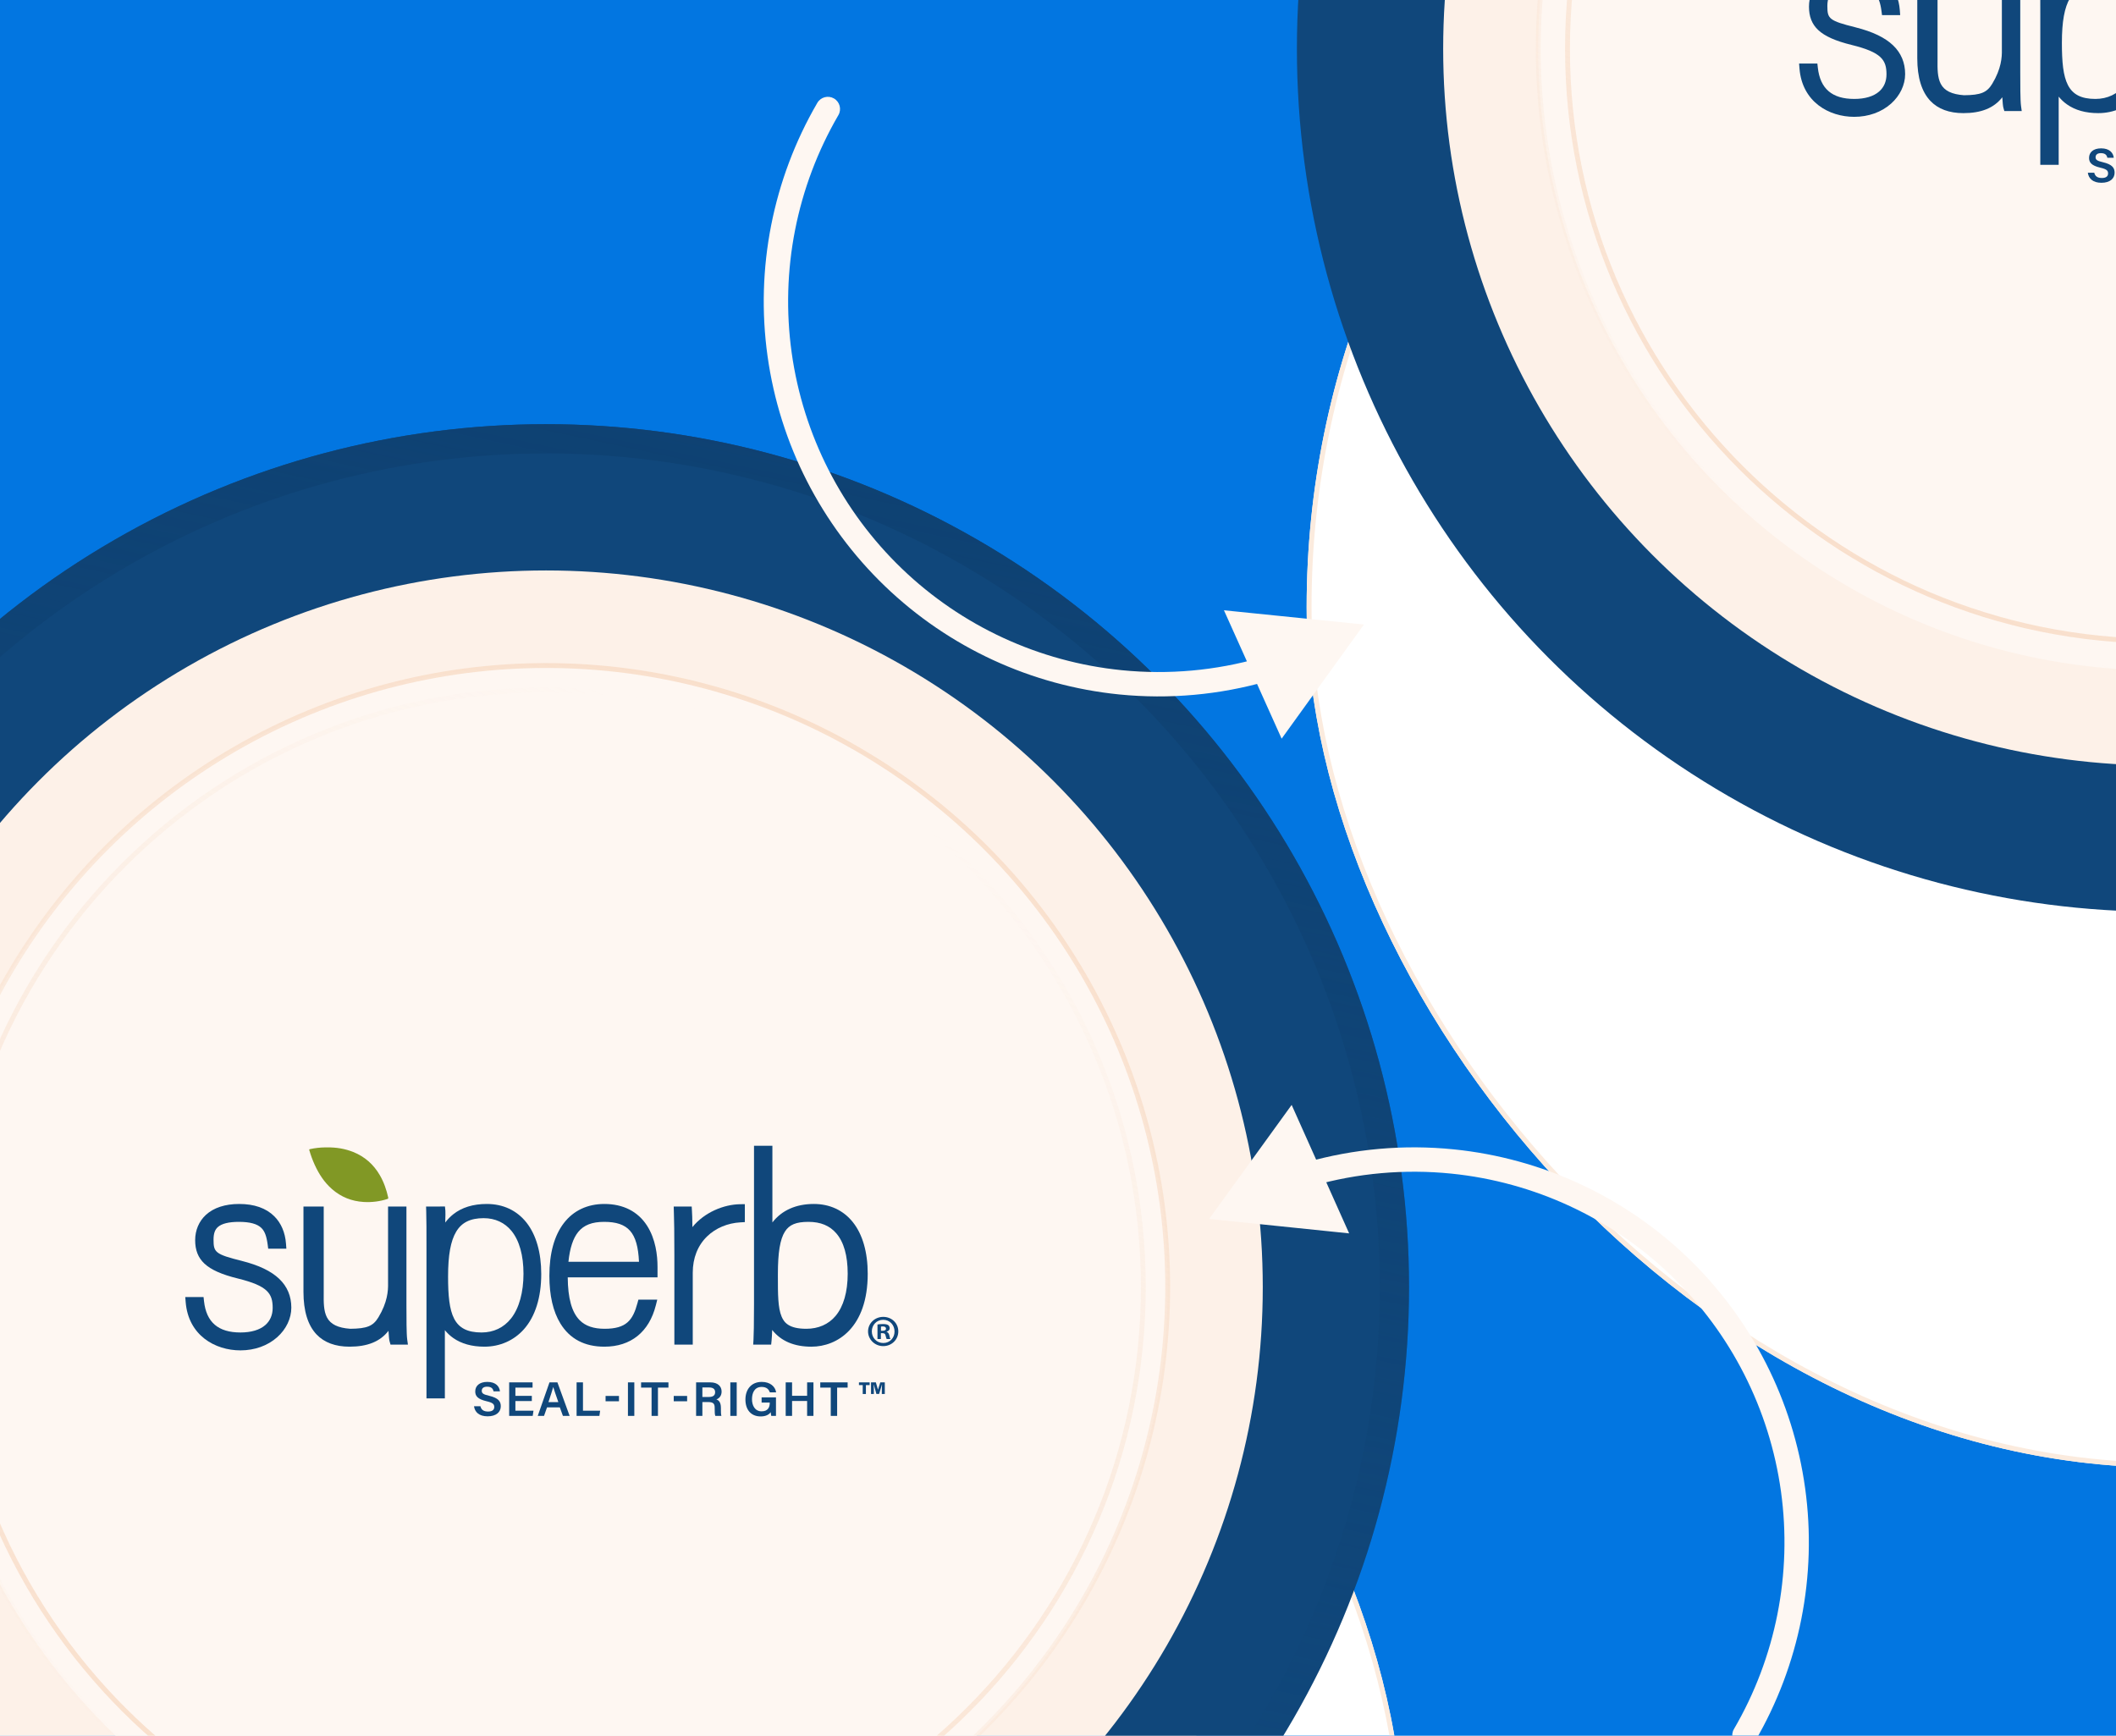 <svg width="434" height="356" viewBox="0 0 434 356" fill="none" xmlns="http://www.w3.org/2000/svg">
<g clip-path="url(#clip0_190_1530)">
<rect width="434" height="356" fill="#0276E1"/>
<g filter="url(#filter0_ddddd_190_1530)">
<rect x="268" y="-166" width="353" height="353" rx="176.5" fill="white"/>
<rect x="268.5" y="-165.5" width="352" height="352" rx="176" stroke="#FBEBDE"/>
</g>
<circle cx="443" cy="10" r="162" fill="#FDF1E8" stroke="#10477B" stroke-width="30"/>
<circle cx="443" cy="10" r="127.5" fill="#FEF7F2" stroke="url(#paint0_linear_190_1530)"/>
<path d="M321.5 10C321.5 -57.103 375.897 -111.5 443 -111.5C510.103 -111.5 564.5 -57.103 564.5 10C564.5 77.103 510.103 131.5 443 131.5C375.897 131.5 321.5 77.103 321.5 10Z" fill="#FEF7F2" stroke="url(#paint1_linear_190_1530)"/>
<g filter="url(#filter1_ddddd_190_1530)">
<rect x="-65" y="88" width="353" height="353" rx="176.5" fill="white"/>
<rect x="-64.5" y="88.5" width="352" height="352" rx="176" stroke="#FBEBDE"/>
</g>
<circle cx="112" cy="264" r="162" fill="#FDF1E8" stroke="#10477B" stroke-width="30"/>
<circle cx="112" cy="264" r="174" stroke="url(#paint2_linear_190_1530)" stroke-width="6"/>
<circle cx="112" cy="264" r="127.5" fill="#FEF7F2" stroke="url(#paint3_linear_190_1530)"/>
<path d="M-10.5 264C-10.5 196.345 44.345 141.5 112 141.5C179.655 141.5 234.5 196.345 234.5 264C234.5 331.655 179.655 386.5 112 386.5C44.345 386.5 -10.5 331.655 -10.5 264Z" fill="#FEF7F2" stroke="url(#paint4_linear_190_1530)"/>
<path d="M67.128 235.331C68.961 235.311 70.743 235.591 72.447 236.274C74.808 237.22 76.602 238.81 77.874 240.982C78.721 242.427 79.26 243.983 79.621 245.607C79.666 245.814 79.591 245.865 79.425 245.919C78.673 246.167 77.902 246.335 77.118 246.438C76.287 246.547 75.451 246.575 74.613 246.526C72.134 246.38 69.955 245.512 68.094 243.884C66.505 242.494 65.397 240.768 64.535 238.874C64.106 237.931 63.75 236.96 63.461 235.966C63.394 235.736 63.395 235.729 63.632 235.677C64.634 235.456 65.649 235.346 66.675 235.331C66.826 235.329 66.977 235.331 67.128 235.331V235.331Z" fill="#819825"/>
<path d="M49.608 258.614C44.122 257.247 43.798 256.837 43.798 254.249C43.798 253.019 44.069 252.226 44.674 251.677C45.46 250.965 46.914 250.603 48.996 250.603C51.249 250.603 52.761 251.014 53.618 251.861C54.296 252.53 54.668 253.52 54.901 255.275L55.01 256.103H58.734L58.66 255.084C58.494 252.8 57.662 250.853 56.254 249.455C54.568 247.782 52.144 246.934 49.05 246.934C46.177 246.934 43.818 247.707 42.228 249.172C40.81 250.479 40.028 252.32 40.028 254.357C40.028 256.393 40.629 257.947 41.92 259.157C43.281 260.434 45.473 261.409 48.816 262.228C54.901 263.73 55.927 265.301 55.927 268.252C55.927 269.689 55.406 270.905 54.419 271.768C53.28 272.766 51.516 273.292 49.317 273.292C44.763 273.292 42.318 271.193 41.843 266.875L41.749 266.026H38L38.082 267.054C38.63 273.899 44.12 276.962 49.319 276.962C52.225 276.962 54.901 276.004 56.855 274.263C58.697 272.623 59.752 270.412 59.752 268.199C59.752 265.847 58.916 263.859 57.268 262.289C55.597 260.698 53.093 259.496 49.608 258.616V258.614Z" fill="#10477B"/>
<path d="M83.362 267.826V247.462H79.592V263.233C79.627 264.749 79.462 267.115 77.633 270.155C76.531 271.987 75.28 272.502 71.831 272.533C69.315 272.354 67.799 271.613 67.061 270.202C66.362 268.867 66.379 267.048 66.396 265.289V247.462H62.242V264.962C62.242 268.888 63.148 271.829 64.935 273.702C66.518 275.361 68.792 276.203 71.694 276.203C75.361 276.203 77.974 275.153 79.679 272.949C79.738 273.995 79.82 274.815 79.899 275.088L80.099 275.779H83.665L83.516 274.698C83.363 273.595 83.363 270.261 83.363 267.826H83.362Z" fill="#10477B"/>
<path d="M107.461 272.624C109.783 270.007 111.011 266.092 111.011 261.303C111.011 256.904 109.962 253.254 107.98 250.746C106.007 248.252 103.192 246.933 99.841 246.933C97.039 246.933 94.724 247.646 92.957 249.053C92.35 249.536 91.807 250.097 91.322 250.739C91.362 249.4 91.379 248.601 91.349 248.312L91.262 247.451L87.388 247.467L87.42 248.446C87.473 250.075 87.473 252.473 87.473 256.105V286.81H91.244V272.817C91.744 273.431 92.313 273.964 92.948 274.414C94.628 275.6 96.785 276.203 99.358 276.203C102.536 276.203 105.414 274.931 107.463 272.623L107.461 272.624ZM91.902 261.781C91.902 257.428 92.43 254.516 93.564 252.619C94.694 250.726 96.486 249.845 99.202 249.845C101.548 249.845 103.528 250.758 104.928 252.484C106.525 254.454 107.369 257.485 107.369 261.25C107.369 265.015 106.49 268.297 104.827 270.403C103.334 272.293 101.24 273.292 98.772 273.292C92.93 273.292 91.901 269.58 91.901 261.781H91.902Z" fill="#10477B"/>
<path d="M134.808 266.556H130.938L130.747 267.262C129.799 270.758 128.497 272.534 124.012 272.534C121.744 272.534 120.071 271.961 118.898 270.782C117.28 269.155 116.475 266.274 116.445 261.99H134.86V259.818C134.86 257.495 134.486 254.145 132.702 251.372C130.833 248.468 127.81 246.934 123.958 246.934C120.489 246.934 117.619 248.286 115.655 250.844C113.681 253.417 112.68 257.061 112.68 261.675C112.68 265.703 113.438 268.989 114.933 271.44C116.861 274.601 119.897 276.204 123.958 276.204C129.379 276.204 133.126 273.198 134.509 267.739L134.808 266.556ZM118.599 252.667C119.75 251.259 121.436 250.603 123.904 250.603C128.843 250.603 130.785 252.768 131.06 258.786H116.589C116.882 255.968 117.543 253.959 118.599 252.667Z" fill="#10477B"/>
<path d="M142.017 251.68C141.996 249.656 141.958 248.981 141.923 248.363L141.872 247.463H138.181L138.221 248.934C138.27 250.643 138.315 252.258 138.315 257.484V275.779H142.086V261.037C142.086 258.022 143.108 255.44 145.043 253.571C146.8 251.873 149.221 250.856 151.861 250.706L152.77 250.654V246.972L151.793 246.985C148.431 247.031 144.455 248.663 142.017 251.679V251.68Z" fill="#10477B"/>
<path d="M174.934 250.677C172.981 248.228 170.207 246.933 166.911 246.933C163.241 246.933 160.333 248.253 158.421 250.721V235H154.651V267.508C154.651 271.563 154.594 273.955 154.545 274.771L154.484 275.78H158.168L158.255 274.923C158.302 274.457 158.347 273.667 158.379 272.773C160.183 275.053 162.877 276.205 166.426 276.205C171.753 276.205 177.973 272.289 177.973 261.251C177.973 256.83 176.922 253.173 174.933 250.678L174.934 250.677ZM171.376 269.901C169.928 271.623 167.853 272.534 165.376 272.534C161.849 272.534 160.84 271.279 160.319 270.054C159.544 268.235 159.546 265.392 159.547 261.793V261.356C159.547 256.871 159.994 254.167 160.997 252.588C161.893 251.178 163.286 250.603 165.806 250.603C168.325 250.603 170.171 251.391 171.519 252.947C173.076 254.743 173.866 257.537 173.866 261.25C173.866 264.963 173.005 267.965 171.375 269.902L171.376 269.901Z" fill="#10477B"/>
<path d="M181.152 270.09C179.422 270.09 178.041 271.417 178.041 273.071C178.041 274.725 179.422 276.088 181.152 276.088C182.883 276.088 184.245 274.762 184.245 273.071C184.245 271.381 182.901 270.09 181.152 270.09ZM181.171 275.452C179.808 275.452 178.814 274.398 178.814 273.071C178.814 271.744 179.808 270.69 181.152 270.69C182.496 270.69 183.472 271.762 183.472 273.089C183.472 274.416 182.496 275.452 181.171 275.452Z" fill="#10477B"/>
<path d="M181.853 273.162V273.126C182.221 273.017 182.479 272.762 182.479 272.435C182.479 272.144 182.35 271.908 182.184 271.781C181.963 271.653 181.705 271.562 181.135 271.562C180.638 271.562 180.251 271.599 179.975 271.653V274.634H180.674V273.435H181.006C181.392 273.435 181.577 273.58 181.632 273.907C181.724 274.253 181.779 274.525 181.871 274.634H182.626C182.552 274.525 182.497 274.344 182.405 273.889C182.313 273.489 182.147 273.271 181.853 273.162ZM181.024 272.944H180.693V272.09C180.767 272.071 180.895 272.053 181.079 272.053C181.521 272.053 181.724 272.235 181.724 272.508C181.724 272.817 181.411 272.944 181.024 272.944Z" fill="#10477B"/>
<path d="M100.299 286.268C99.143 285.999 98.811 285.781 98.811 285.244C98.811 284.708 99.213 284.41 99.908 284.41C100.843 284.41 101.135 284.877 101.225 285.363H102.543C102.442 284.4 101.729 283.427 99.948 283.427C98.329 283.427 97.474 284.251 97.474 285.383C97.474 286.326 97.977 286.962 99.777 287.389C101.045 287.678 101.376 287.975 101.376 288.571C101.376 289.127 101.003 289.505 100.108 289.505C99.213 289.505 98.71 289.157 98.539 288.422H97.221C97.383 289.603 98.247 290.487 100.008 290.487C101.768 290.487 102.713 289.623 102.713 288.422C102.713 287.488 102.301 286.734 100.299 286.267L100.299 286.268Z" fill="#10477B"/>
<path d="M105.71 287.35H109.08V286.288H105.71V284.599H109.23V283.526H104.433V290.399H109.261L109.421 289.336H105.71V287.35Z" fill="#10477B"/>
<path d="M112.7 283.526L110.296 290.398H111.584L112.198 288.651H114.823L115.457 290.398H116.835L114.33 283.526H112.7ZM112.489 287.578C112.932 286.237 113.294 285.135 113.465 284.49H113.474C113.645 285.076 113.978 286.009 114.52 287.578H112.488H112.489Z" fill="#10477B"/>
<path d="M119.57 283.526H118.262V290.399H122.939L123.091 289.336H119.57V283.526Z" fill="#10477B"/>
<path d="M126.953 286.307H124.207V287.4H126.953V286.307Z" fill="#10477B"/>
<path d="M130.101 283.526H128.793V290.398H130.101V283.526Z" fill="#10477B"/>
<path d="M131.489 284.599H133.641V290.399H134.948V284.599H137.1V283.526H131.489V284.599Z" fill="#10477B"/>
<path d="M140.932 286.307H138.187V287.4H140.932V286.307Z" fill="#10477B"/>
<path d="M148.004 285.404C148.004 284.331 147.209 283.527 145.721 283.527H142.773V290.399H144.061V287.559H145.197C146.364 287.559 146.585 287.936 146.585 288.76V288.88C146.585 289.575 146.595 290.101 146.716 290.399H147.963C147.862 290.091 147.862 289.535 147.862 289.068V288.751C147.862 287.529 147.35 287.152 146.927 287.023C147.491 286.825 148.004 286.308 148.004 285.405V285.404ZM145.409 286.516H144.061V284.569H145.459C146.274 284.569 146.676 284.917 146.676 285.533C146.676 286.148 146.314 286.516 145.409 286.516Z" fill="#10477B"/>
<path d="M151.101 283.526H149.793V290.398H151.101V283.526Z" fill="#10477B"/>
<path d="M156.22 284.46C157.276 284.46 157.709 285.007 157.89 285.573H159.188C159.006 284.381 157.971 283.428 156.24 283.428C154.077 283.428 152.89 284.987 152.89 287.042C152.89 289.098 153.997 290.508 156.009 290.508C157.075 290.508 157.729 290.141 158.08 289.634C158.101 289.952 158.141 290.209 158.191 290.398H159.156V286.604H156.209V287.667H157.879V287.737C157.879 288.531 157.587 289.464 156.209 289.464C154.83 289.464 154.237 288.252 154.237 286.982C154.237 285.711 154.73 284.459 156.218 284.459L156.22 284.46Z" fill="#10477B"/>
<path d="M165.544 286.277H162.456V283.526H161.149V290.399H162.456V287.34H165.544V290.399H166.842V283.526H165.544V286.277Z" fill="#10477B"/>
<path d="M168.24 284.599H170.392V290.399H171.7V284.599H173.852V283.526H168.24V284.599Z" fill="#10477B"/>
<path d="M176.174 284.083H176.949V285.91H177.603V284.083H178.368V283.526H176.174V284.083Z" fill="#10477B"/>
<path d="M180.077 285.006H180.068L179.645 283.527H178.649V285.911H179.232V285.335C179.232 284.61 179.212 284.203 179.202 283.975H179.223L179.746 285.901H180.309L180.892 283.975H180.912C180.902 284.193 180.862 284.62 180.862 285.246V285.912H181.476V283.528H180.551L180.078 285.007L180.077 285.006Z" fill="#10477B"/>
<path d="M380.608 5.614C375.122 4.247 374.798 3.837 374.798 1.249C374.798 0.019 375.068 -0.774 375.674 -1.323C376.46 -2.035 377.914 -2.397 379.996 -2.397C382.249 -2.397 383.761 -1.986 384.618 -1.139C385.296 -0.47 385.668 0.52 385.901 2.275L386.01 3.103H389.734L389.66 2.084C389.494 -0.2 388.662 -2.147 387.254 -3.545C385.568 -5.218 383.144 -6.066 380.05 -6.066C377.177 -6.066 374.818 -5.293 373.228 -3.828C371.81 -2.521 371.028 -0.68 371.028 1.357C371.028 3.393 371.629 4.947 372.92 6.157C374.281 7.434 376.473 8.409 379.816 9.228C385.901 10.73 386.927 12.301 386.927 15.252C386.927 16.689 386.406 17.905 385.419 18.768C384.28 19.766 382.516 20.292 380.317 20.292C375.763 20.292 373.318 18.193 372.843 13.875L372.749 13.026H369L369.082 14.054C369.629 20.899 375.12 23.962 380.319 23.962C383.225 23.962 385.901 23.004 387.855 21.263C389.697 19.623 390.752 17.412 390.752 15.199C390.752 12.847 389.916 10.859 388.268 9.289C386.597 7.698 384.093 6.496 380.608 5.616V5.614Z" fill="#10477B"/>
<path d="M414.363 14.826V-5.538H410.592V10.233C410.627 11.749 410.462 14.115 408.633 17.155C407.53 18.987 406.28 19.502 402.831 19.533C400.315 19.354 398.799 18.613 398.06 17.202C397.362 15.867 397.379 14.049 397.396 12.289V-5.538H393.242V11.962C393.242 15.888 394.148 18.829 395.935 20.702C397.518 22.361 399.792 23.203 402.694 23.203C406.361 23.203 408.974 22.153 410.679 19.949C410.738 20.995 410.82 21.815 410.899 22.088L411.099 22.779H414.665L414.516 21.698C414.363 20.595 414.363 17.261 414.363 14.826H414.363Z" fill="#10477B"/>
<path d="M438.461 19.624C440.783 17.007 442.011 13.092 442.011 8.303C442.011 3.904 440.962 0.254 438.98 -2.254C437.007 -4.748 434.192 -6.067 430.841 -6.067C428.039 -6.067 425.724 -5.354 423.957 -3.947C423.35 -3.464 422.807 -2.903 422.322 -2.261C422.362 -3.6 422.379 -4.399 422.349 -4.688L422.262 -5.549L418.387 -5.533L418.42 -4.554C418.473 -2.925 418.473 -0.527 418.473 3.105V33.81H422.244V19.817C422.744 20.431 423.313 20.964 423.948 21.413C425.628 22.6 427.785 23.203 430.358 23.203C433.536 23.203 436.414 21.931 438.463 19.623L438.461 19.624ZM422.902 8.781C422.902 4.428 423.43 1.516 424.564 -0.381C425.694 -2.274 427.486 -3.155 430.202 -3.155C432.548 -3.155 434.528 -2.242 435.928 -0.516C437.525 1.454 438.369 4.485 438.369 8.25C438.369 12.015 437.49 15.297 435.827 17.403C434.334 19.293 432.24 20.292 429.772 20.292C423.93 20.292 422.902 16.58 422.902 8.781H422.902Z" fill="#10477B"/>
<path d="M431.299 33.268C430.143 32.999 429.811 32.781 429.811 32.245C429.811 31.708 430.213 31.41 430.908 31.41C431.843 31.41 432.135 31.877 432.225 32.363H433.543C433.442 31.4 432.729 30.427 430.948 30.427C429.329 30.427 428.474 31.251 428.474 32.383C428.474 33.326 428.977 33.962 430.777 34.389C432.045 34.678 432.376 34.975 432.376 35.571C432.376 36.127 432.003 36.505 431.108 36.505C430.213 36.505 429.71 36.157 429.539 35.422H428.221C428.383 36.603 429.247 37.487 431.008 37.487C432.768 37.487 433.713 36.623 433.713 35.422C433.713 34.488 433.301 33.734 431.299 33.267L431.299 33.268Z" fill="#10477B"/>
<g filter="url(#filter2_ddddd_190_1530)">
<path d="M262 199.003L290.715 201.966L278.923 175.617L262 199.003ZM369.632 303.646C368.936 304.838 369.338 306.369 370.53 307.066C371.723 307.762 373.254 307.36 373.95 306.168L369.632 303.646ZM283.222 192.217C292.408 189.606 302.066 188.731 311.696 189.711L312.202 184.736C301.938 183.692 291.645 184.625 281.855 187.407L283.222 192.217ZM311.696 189.711C328.638 191.434 344.51 198.798 356.766 210.621L360.238 207.022C347.175 194.422 330.258 186.573 312.202 184.736L311.696 189.711ZM356.766 210.621C369.023 222.443 376.954 238.04 379.287 254.908L384.24 254.223C381.753 236.245 373.301 219.622 360.238 207.022L356.766 210.621ZM379.287 254.908C381.62 271.777 378.22 288.941 369.632 303.646L373.95 306.168C383.102 290.495 386.726 272.202 384.24 254.223L379.287 254.908Z" fill="#FEF7F2"/>
</g>
<g filter="url(#filter3_ddddd_190_1530)">
<path d="M293.755 77.086L265.036 74.168L276.869 100.499L293.755 77.086ZM185.957 -27.386C186.651 -28.579 186.247 -30.11 185.053 -30.804C183.86 -31.498 182.329 -31.094 181.635 -29.9L185.957 -27.386ZM272.544 83.906C263.363 86.532 253.706 87.422 244.074 86.457L243.576 91.433C253.841 92.46 264.134 91.512 273.919 88.713L272.544 83.906ZM244.074 86.457C227.13 84.761 211.246 77.422 198.971 65.619L195.505 69.223C208.588 81.803 225.517 89.624 243.576 91.433L244.074 86.457ZM198.971 65.619C186.695 53.816 178.74 38.232 176.38 21.367L171.428 22.06C173.943 40.035 182.422 56.644 195.505 69.223L198.971 65.619ZM176.38 21.367C174.02 4.502 177.393 -12.667 185.957 -27.386L181.635 -29.9C172.507 -14.213 168.913 4.086 171.428 22.06L176.38 21.367Z" fill="#FEF7F2"/>
</g>
</g>
<defs>
<filter id="filter0_ddddd_190_1530" x="244" y="-170" width="401" height="442" filterUnits="userSpaceOnUse" color-interpolation-filters="sRGB">
<feFlood flood-opacity="0" result="BackgroundImageFix"/>
<feColorMatrix in="SourceAlpha" type="matrix" values="0 0 0 0 0 0 0 0 0 0 0 0 0 0 0 0 0 0 127 0" result="hardAlpha"/>
<feOffset/>
<feColorMatrix type="matrix" values="0 0 0 0 0.059 0 0 0 0 0.278 0 0 0 0 0.482 0 0 0 0.24 0"/>
<feBlend mode="normal" in2="BackgroundImageFix" result="effect1_dropShadow_190_1530"/>
<feColorMatrix in="SourceAlpha" type="matrix" values="0 0 0 0 0 0 0 0 0 0 0 0 0 0 0 0 0 0 127 0" result="hardAlpha"/>
<feOffset dy="4"/>
<feGaussianBlur stdDeviation="4"/>
<feColorMatrix type="matrix" values="0 0 0 0 0.059 0 0 0 0 0.278 0 0 0 0 0.482 0 0 0 0.23 0"/>
<feBlend mode="normal" in2="effect1_dropShadow_190_1530" result="effect2_dropShadow_190_1530"/>
<feColorMatrix in="SourceAlpha" type="matrix" values="0 0 0 0 0 0 0 0 0 0 0 0 0 0 0 0 0 0 127 0" result="hardAlpha"/>
<feOffset dy="15"/>
<feGaussianBlur stdDeviation="7.5"/>
<feColorMatrix type="matrix" values="0 0 0 0 0.059 0 0 0 0 0.278 0 0 0 0 0.482 0 0 0 0.2 0"/>
<feBlend mode="normal" in2="effect2_dropShadow_190_1530" result="effect3_dropShadow_190_1530"/>
<feColorMatrix in="SourceAlpha" type="matrix" values="0 0 0 0 0 0 0 0 0 0 0 0 0 0 0 0 0 0 127 0" result="hardAlpha"/>
<feOffset dy="34"/>
<feGaussianBlur stdDeviation="10.5"/>
<feColorMatrix type="matrix" values="0 0 0 0 0.059 0 0 0 0 0.278 0 0 0 0 0.482 0 0 0 0.12 0"/>
<feBlend mode="normal" in2="effect3_dropShadow_190_1530" result="effect4_dropShadow_190_1530"/>
<feColorMatrix in="SourceAlpha" type="matrix" values="0 0 0 0 0 0 0 0 0 0 0 0 0 0 0 0 0 0 127 0" result="hardAlpha"/>
<feOffset dy="61"/>
<feGaussianBlur stdDeviation="12"/>
<feColorMatrix type="matrix" values="0 0 0 0 0.059 0 0 0 0 0.278 0 0 0 0 0.482 0 0 0 0.04 0"/>
<feBlend mode="normal" in2="effect4_dropShadow_190_1530" result="effect5_dropShadow_190_1530"/>
<feBlend mode="normal" in="SourceGraphic" in2="effect5_dropShadow_190_1530" result="shape"/>
</filter>
<filter id="filter1_ddddd_190_1530" x="-89" y="84" width="401" height="442" filterUnits="userSpaceOnUse" color-interpolation-filters="sRGB">
<feFlood flood-opacity="0" result="BackgroundImageFix"/>
<feColorMatrix in="SourceAlpha" type="matrix" values="0 0 0 0 0 0 0 0 0 0 0 0 0 0 0 0 0 0 127 0" result="hardAlpha"/>
<feOffset/>
<feColorMatrix type="matrix" values="0 0 0 0 0.059 0 0 0 0 0.278 0 0 0 0 0.482 0 0 0 0.24 0"/>
<feBlend mode="normal" in2="BackgroundImageFix" result="effect1_dropShadow_190_1530"/>
<feColorMatrix in="SourceAlpha" type="matrix" values="0 0 0 0 0 0 0 0 0 0 0 0 0 0 0 0 0 0 127 0" result="hardAlpha"/>
<feOffset dy="4"/>
<feGaussianBlur stdDeviation="4"/>
<feColorMatrix type="matrix" values="0 0 0 0 0.059 0 0 0 0 0.278 0 0 0 0 0.482 0 0 0 0.23 0"/>
<feBlend mode="normal" in2="effect1_dropShadow_190_1530" result="effect2_dropShadow_190_1530"/>
<feColorMatrix in="SourceAlpha" type="matrix" values="0 0 0 0 0 0 0 0 0 0 0 0 0 0 0 0 0 0 127 0" result="hardAlpha"/>
<feOffset dy="15"/>
<feGaussianBlur stdDeviation="7.5"/>
<feColorMatrix type="matrix" values="0 0 0 0 0.059 0 0 0 0 0.278 0 0 0 0 0.482 0 0 0 0.2 0"/>
<feBlend mode="normal" in2="effect2_dropShadow_190_1530" result="effect3_dropShadow_190_1530"/>
<feColorMatrix in="SourceAlpha" type="matrix" values="0 0 0 0 0 0 0 0 0 0 0 0 0 0 0 0 0 0 127 0" result="hardAlpha"/>
<feOffset dy="34"/>
<feGaussianBlur stdDeviation="10.5"/>
<feColorMatrix type="matrix" values="0 0 0 0 0.059 0 0 0 0 0.278 0 0 0 0 0.482 0 0 0 0.12 0"/>
<feBlend mode="normal" in2="effect3_dropShadow_190_1530" result="effect4_dropShadow_190_1530"/>
<feColorMatrix in="SourceAlpha" type="matrix" values="0 0 0 0 0 0 0 0 0 0 0 0 0 0 0 0 0 0 127 0" result="hardAlpha"/>
<feOffset dy="61"/>
<feGaussianBlur stdDeviation="12"/>
<feColorMatrix type="matrix" values="0 0 0 0 0.059 0 0 0 0 0.278 0 0 0 0 0.482 0 0 0 0.04 0"/>
<feBlend mode="normal" in2="effect4_dropShadow_190_1530" result="effect5_dropShadow_190_1530"/>
<feBlend mode="normal" in="SourceGraphic" in2="effect5_dropShadow_190_1530" result="shape"/>
</filter>
<filter id="filter2_ddddd_190_1530" x="243" y="173.617" width="148.003" height="171.791" filterUnits="userSpaceOnUse" color-interpolation-filters="sRGB">
<feFlood flood-opacity="0" result="BackgroundImageFix"/>
<feColorMatrix in="SourceAlpha" type="matrix" values="0 0 0 0 0 0 0 0 0 0 0 0 0 0 0 0 0 0 127 0" result="hardAlpha"/>
<feOffset/>
<feColorMatrix type="matrix" values="0 0 0 0 0.039 0 0 0 0 0.173 0 0 0 0 0.306 0 0 0 0.24 0"/>
<feBlend mode="normal" in2="BackgroundImageFix" result="effect1_dropShadow_190_1530"/>
<feColorMatrix in="SourceAlpha" type="matrix" values="0 0 0 0 0 0 0 0 0 0 0 0 0 0 0 0 0 0 127 0" result="hardAlpha"/>
<feOffset dy="2"/>
<feGaussianBlur stdDeviation="2"/>
<feColorMatrix type="matrix" values="0 0 0 0 0.039 0 0 0 0 0.173 0 0 0 0 0.306 0 0 0 0.23 0"/>
<feBlend mode="normal" in2="effect1_dropShadow_190_1530" result="effect2_dropShadow_190_1530"/>
<feColorMatrix in="SourceAlpha" type="matrix" values="0 0 0 0 0 0 0 0 0 0 0 0 0 0 0 0 0 0 127 0" result="hardAlpha"/>
<feOffset dx="-2" dy="7"/>
<feGaussianBlur stdDeviation="3.5"/>
<feColorMatrix type="matrix" values="0 0 0 0 0.039 0 0 0 0 0.173 0 0 0 0 0.306 0 0 0 0.2 0"/>
<feBlend mode="normal" in2="effect2_dropShadow_190_1530" result="effect3_dropShadow_190_1530"/>
<feColorMatrix in="SourceAlpha" type="matrix" values="0 0 0 0 0 0 0 0 0 0 0 0 0 0 0 0 0 0 127 0" result="hardAlpha"/>
<feOffset dx="-4" dy="15"/>
<feGaussianBlur stdDeviation="5"/>
<feColorMatrix type="matrix" values="0 0 0 0 0.039 0 0 0 0 0.173 0 0 0 0 0.306 0 0 0 0.12 0"/>
<feBlend mode="normal" in2="effect3_dropShadow_190_1530" result="effect4_dropShadow_190_1530"/>
<feColorMatrix in="SourceAlpha" type="matrix" values="0 0 0 0 0 0 0 0 0 0 0 0 0 0 0 0 0 0 127 0" result="hardAlpha"/>
<feOffset dx="-8" dy="27"/>
<feGaussianBlur stdDeviation="5.5"/>
<feColorMatrix type="matrix" values="0 0 0 0 0.039 0 0 0 0 0.173 0 0 0 0 0.306 0 0 0 0.04 0"/>
<feBlend mode="normal" in2="effect4_dropShadow_190_1530" result="effect5_dropShadow_190_1530"/>
<feBlend mode="normal" in="SourceGraphic" in2="effect5_dropShadow_190_1530" result="shape"/>
</filter>
<filter id="filter3_ddddd_190_1530" x="151.646" y="-33.144" width="148.109" height="171.643" filterUnits="userSpaceOnUse" color-interpolation-filters="sRGB">
<feFlood flood-opacity="0" result="BackgroundImageFix"/>
<feColorMatrix in="SourceAlpha" type="matrix" values="0 0 0 0 0 0 0 0 0 0 0 0 0 0 0 0 0 0 127 0" result="hardAlpha"/>
<feOffset/>
<feColorMatrix type="matrix" values="0 0 0 0 0.039 0 0 0 0 0.173 0 0 0 0 0.306 0 0 0 0.24 0"/>
<feBlend mode="normal" in2="BackgroundImageFix" result="effect1_dropShadow_190_1530"/>
<feColorMatrix in="SourceAlpha" type="matrix" values="0 0 0 0 0 0 0 0 0 0 0 0 0 0 0 0 0 0 127 0" result="hardAlpha"/>
<feOffset dy="2"/>
<feGaussianBlur stdDeviation="2"/>
<feColorMatrix type="matrix" values="0 0 0 0 0.039 0 0 0 0 0.173 0 0 0 0 0.306 0 0 0 0.23 0"/>
<feBlend mode="normal" in2="effect1_dropShadow_190_1530" result="effect2_dropShadow_190_1530"/>
<feColorMatrix in="SourceAlpha" type="matrix" values="0 0 0 0 0 0 0 0 0 0 0 0 0 0 0 0 0 0 127 0" result="hardAlpha"/>
<feOffset dx="-2" dy="7"/>
<feGaussianBlur stdDeviation="3.5"/>
<feColorMatrix type="matrix" values="0 0 0 0 0.039 0 0 0 0 0.173 0 0 0 0 0.306 0 0 0 0.2 0"/>
<feBlend mode="normal" in2="effect2_dropShadow_190_1530" result="effect3_dropShadow_190_1530"/>
<feColorMatrix in="SourceAlpha" type="matrix" values="0 0 0 0 0 0 0 0 0 0 0 0 0 0 0 0 0 0 127 0" result="hardAlpha"/>
<feOffset dx="-4" dy="15"/>
<feGaussianBlur stdDeviation="5"/>
<feColorMatrix type="matrix" values="0 0 0 0 0.039 0 0 0 0 0.173 0 0 0 0 0.306 0 0 0 0.12 0"/>
<feBlend mode="normal" in2="effect3_dropShadow_190_1530" result="effect4_dropShadow_190_1530"/>
<feColorMatrix in="SourceAlpha" type="matrix" values="0 0 0 0 0 0 0 0 0 0 0 0 0 0 0 0 0 0 127 0" result="hardAlpha"/>
<feOffset dx="-8" dy="27"/>
<feGaussianBlur stdDeviation="5.5"/>
<feColorMatrix type="matrix" values="0 0 0 0 0.039 0 0 0 0 0.173 0 0 0 0 0.306 0 0 0 0.04 0"/>
<feBlend mode="normal" in2="effect4_dropShadow_190_1530" result="effect5_dropShadow_190_1530"/>
<feBlend mode="normal" in="SourceGraphic" in2="effect5_dropShadow_190_1530" result="shape"/>
</filter>
<linearGradient id="paint0_linear_190_1530" x1="507" y1="-131" x2="399" y2="123.5" gradientUnits="userSpaceOnUse">
<stop stop-color="#F8DDC8"/>
<stop offset="1" stop-color="#F8DDC8" stop-opacity="0"/>
</linearGradient>
<linearGradient id="paint1_linear_190_1530" x1="382" y1="144.391" x2="484.938" y2="-98.18" gradientUnits="userSpaceOnUse">
<stop stop-color="#F8DDC8"/>
<stop offset="1" stop-color="#F8DDC8" stop-opacity="0"/>
</linearGradient>
<linearGradient id="paint2_linear_190_1530" x1="152.5" y1="62.5" x2="94" y2="337.5" gradientUnits="userSpaceOnUse">
<stop stop-color="#0E4172"/>
<stop offset="1" stop-color="#0E4172" stop-opacity="0"/>
</linearGradient>
<linearGradient id="paint3_linear_190_1530" x1="176" y1="123" x2="68" y2="377.5" gradientUnits="userSpaceOnUse">
<stop stop-color="#F8DDC8"/>
<stop offset="1" stop-color="#F8DDC8" stop-opacity="0"/>
</linearGradient>
<linearGradient id="paint4_linear_190_1530" x1="50.5" y1="399.492" x2="154.281" y2="154.934" gradientUnits="userSpaceOnUse">
<stop stop-color="#F8DDC8"/>
<stop offset="1" stop-color="#F8DDC8" stop-opacity="0"/>
</linearGradient>
<clipPath id="clip0_190_1530">
<rect width="434" height="356" fill="white"/>
</clipPath>
</defs>
</svg>
